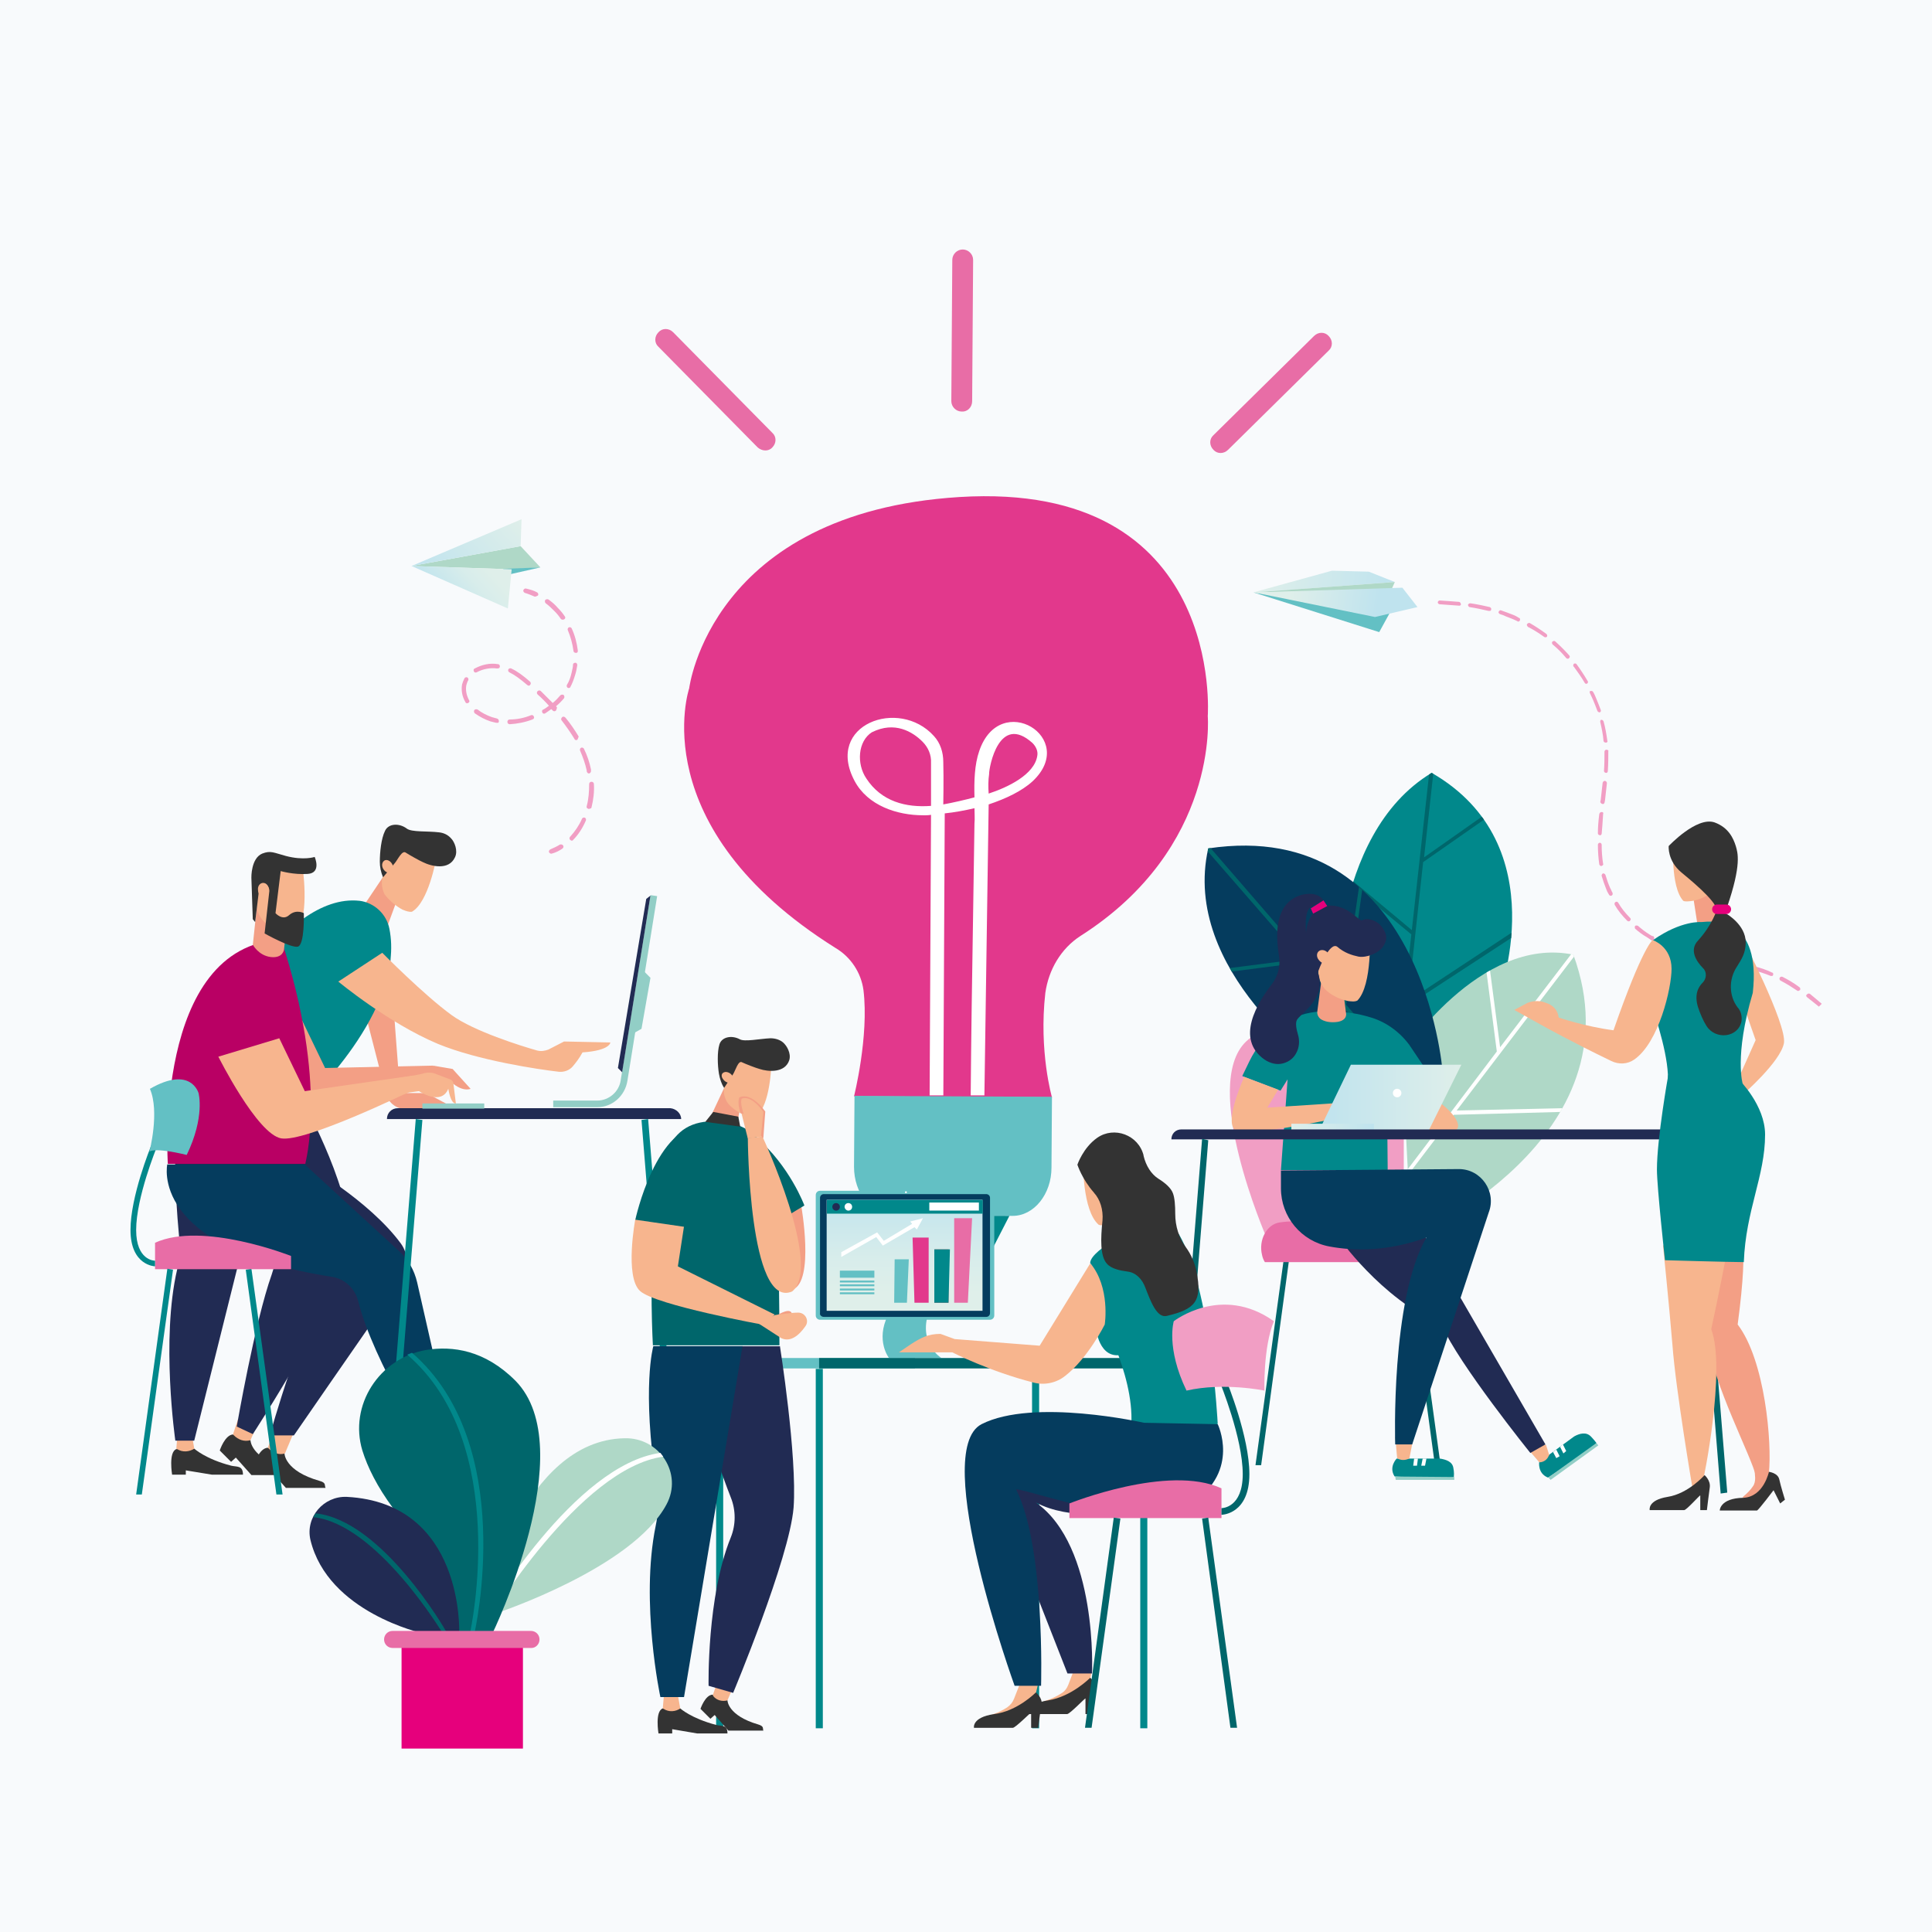 <?xml version="1.0" encoding="UTF-8"?><svg id="Capa_2" xmlns="http://www.w3.org/2000/svg" xmlns:xlink="http://www.w3.org/1999/xlink" viewBox="0 0 358 358"><defs><style>.cls-1{fill:#053c5e;}.cls-2{fill:#92cec6;}.cls-3{fill:url(#Degradado_sin_nombre_12-4);}.cls-4{fill:#fff;}.cls-5{fill:url(#Degradado_sin_nombre_6);}.cls-6{fill:#e2388c;}.cls-7{fill:#f39f85;}.cls-8{fill:#f19ec4;}.cls-9{fill:#e6007c;}.cls-10{clip-path:url(#clippath-2);}.cls-11{fill:url(#Degradado_sin_nombre_12-2);}.cls-12{fill:#00666b;}.cls-13{fill:#333;}.cls-14{clip-path:url(#clippath-1);}.cls-15{fill:#ea5768;}.cls-16{fill:#01888b;}.cls-17{fill:#63c0c4;}.cls-18{fill:#212b53;}.cls-19{fill:#b90064;}.cls-20{clip-path:url(#clippath);}.cls-21{fill:none;}.cls-22{fill:url(#Degradado_sin_nombre_4);}.cls-23{fill:#e86da6;}.cls-24{fill:#afd8c7;}.cls-25{fill:#f7b58e;}.cls-26{fill:url(#Degradado_sin_nombre_7);}.cls-27{fill:url(#Degradado_sin_nombre_12-3);}.cls-28{fill:url(#Degradado_sin_nombre_12);}.cls-29{fill:#f8fafc;}</style><clipPath id="clippath"><path class="cls-21" d="M247.52,186.44s-1.4-31.68,17.77-43.23c23.28,13.39,12.34,41.66,12.34,41.66l-19.25,20.04-10.85-18.47Z"/></clipPath><clipPath id="clippath-1"><path class="cls-21" d="M259.77,195.54s14.35-22.23,31.77-18.64c12.51,34.13-30.02,52.51-30.02,52.51l-1.75-33.87Z"/></clipPath><clipPath id="clippath-2"><path class="cls-21" d="M244.98,198.08s-26.25-18.12-21.09-40.87c39.73-5.95,43.41,41.22,43.41,41.22l-22.32-.35Z"/></clipPath><linearGradient id="Degradado_sin_nombre_12" x1="-489.29" y1="-661.99" x2="-462.91" y2="-661.99" gradientTransform="translate(-218.52 -458.53) rotate(-180)" gradientUnits="userSpaceOnUse"><stop offset="0" stop-color="#dfefea"/><stop offset="1" stop-color="#bfe3ee"/></linearGradient><linearGradient id="Degradado_sin_nombre_12-2" x1="239.27" y1="-667.5" x2="254.61" y2="-667.5" gradientTransform="translate(0 -458.53) scale(1 -1)" xlink:href="#Degradado_sin_nombre_12"/><linearGradient id="Degradado_sin_nombre_12-3" x1="364.1" y1="-499.84" x2="389.85" y2="-499.84" gradientTransform="translate(-61.16 -437.66) rotate(7.7) scale(1 -1)" xlink:href="#Degradado_sin_nombre_12"/><linearGradient id="Degradado_sin_nombre_4" x1="364.24" y1="-501.64" x2="394.61" y2="-501.64" gradientTransform="translate(-61.16 -437.66) rotate(7.7) scale(1 -1)" gradientUnits="userSpaceOnUse"><stop offset=".22" stop-color="#dfefea"/><stop offset=".76" stop-color="#bfe3ee"/></linearGradient><linearGradient id="Degradado_sin_nombre_12-4" x1="-781.79" y1="-1257.27" x2="-760.94" y2="-1257.27" gradientTransform="translate(-1332.23 -298.1) rotate(137.26)" xlink:href="#Degradado_sin_nombre_12"/><linearGradient id="Degradado_sin_nombre_6" x1="-774.19" y1="-1260.72" x2="-760.94" y2="-1260.72" gradientTransform="translate(-1332.23 -298.1) rotate(137.26)" gradientUnits="userSpaceOnUse"><stop offset=".24" stop-color="#dfefea"/><stop offset=".5" stop-color="#d8edeb"/><stop offset=".88" stop-color="#c6e6ed"/><stop offset="1" stop-color="#bfe3ee"/></linearGradient><linearGradient id="Degradado_sin_nombre_7" x1="-469.96" y1="-679.85" x2="-469.96" y2="-703.84" gradientTransform="translate(-302.34 -458.53) rotate(-180)" gradientUnits="userSpaceOnUse"><stop offset="0" stop-color="#bfe3ee"/><stop offset=".12" stop-color="#c6e6ed"/><stop offset=".5" stop-color="#d8edeb"/><stop offset=".76" stop-color="#dfefea"/></linearGradient></defs><g id="Capa_1-2"><g><rect class="cls-29" width="358" height="358"/><g><g><g><path id="SVGID" class="cls-16" d="M247.52,186.44s-1.4-31.68,17.77-43.23c23.28,13.39,12.34,41.66,12.34,41.66l-19.25,20.04-10.85-18.47Z"/><g class="cls-20"><polygon class="cls-12" points="280.42 172.61 260.91 185.48 263.71 159.75 275 151.87 274.56 151.35 263.88 158.87 265.63 142.95 264.84 143.21 261.61 172.35 250.49 163.07 250.49 164.04 261.52 173.14 257.93 205.61 258.63 205.69 260.82 186.35 280.25 173.66 280.42 172.61"/></g></g><g><g><path id="SVGID-2" class="cls-24" d="M259.77,195.54s14.35-22.23,31.77-18.64c12.51,34.13-30.02,52.51-30.02,52.51l-1.75-33.87Z"/><g class="cls-14"><polygon class="cls-4" points="289.87 205.34 269.92 205.78 291.8 177.08 291.27 176.64 277.97 194.05 276.05 179.44 275.43 179.96 277.36 194.84 259.42 218.56 259.94 218.99 269.39 206.57 289.26 206.04 289.87 205.34"/></g></g><g><path id="SVGID-3" class="cls-1" d="M244.98,198.08s-26.25-18.12-21.09-40.87c39.73-5.95,43.41,41.22,43.41,41.22l-22.32-.35Z"/><g class="cls-10"><polygon class="cls-12" points="252.77 162.37 252.15 162.02 248.83 185.48 224.15 156.95 223.54 157.47 241.13 177.69 227.39 179.44 228.09 180.05 241.65 178.3 241.65 178.3 255.92 194.75 256.79 194.67 249.44 186.18 252.77 162.37"/></g></g></g></g><g><polygon class="cls-12" points="265.89 271.5 260.56 232.21 261.52 232.03 266.94 271.5 265.89 271.5"/><polygon class="cls-12" points="233.69 271.5 239.03 232.21 238.06 232.03 232.64 271.5 233.69 271.5"/><g><g><path class="cls-8" d="M234.65,229.23s-12.25-28.09-3.76-36.23c5.08-4.81,14.44-4.11,21.18-2.8,4.73,.96,8.05,5.08,8.05,9.8v28.79l-25.47,.44Z"/><g><path class="cls-16" d="M261.08,193.53c-1.84-2.45-4.46-4.29-7.35-5.08-2.01-.61-4.55-1.05-7.79-1.05h-.79c-6.04,.18-11.03,3.85-13.65,9.28l-1.31,2.71,7.09,2.71,1.31-2.1-1.23,16.8h19.78l-.18-19.34,6.83,.09-2.71-4.03Z"/><path class="cls-7" d="M249.09,185.13l.35,2.8s.18,1.49-2.45,1.49c-1.05,0-1.75-.26-2.19-.53-.53-.35-.79-.96-.7-1.49l.79-6.04,4.2,3.76Z"/><path class="cls-25" d="M230.54,199.57s-3.41,7.53-1.93,9.54c1.49,2.1,20.83-2.28,20.83-2.28v-2.54l-14.61,.96,2.01-3.33-6.3-2.36Z"/><path class="cls-25" d="M265.46,203.33s4.73,3.06,4.73,5.34-8.66,.53-8.66,.53l3.94-5.86Z"/><polygon class="cls-28" points="250.32 197.29 270.79 197.29 264.67 209.63 244.37 209.63 250.32 197.29"/><path class="cls-25" d="M249.7,185.48c.7,.09,1.4,.18,1.84-.09,2.8-2.89,2.28-12.43,2.28-12.43l-7.88-.18-1.49,5.95c-.44,1.58,0,3.33,1.05,4.55h0c1.14,1.14,2.63,1.84,4.2,2.19Z"/><path class="cls-18" d="M255.83,171.48c-1.05-1.14-2.63-1.4-3.41-.96-.61,.35-2.54-2.98-6.48-2.71-2.71,.18-6.3,4.38-1.84,12.69,.26-.96,2.28-6.04,3.68-5.08,1.31,1.14,2.71,1.58,3.94,1.84,1.49,.26,3.68-.61,4.55-1.84,.7-1.05,1.05-2.19-.44-3.94Z"/><path class="cls-25" d="M244.45,176.2c.53-.35,1.31-.09,1.75,.53,.44,.61,.44,1.4-.09,1.66-.53,.35-1.31,.09-1.75-.53-.44-.53-.44-1.31,.09-1.66Z"/><path class="cls-18" d="M245.24,166.84s-.88-1.75-3.94-1.05c-5.51,1.49-4.81,8.14-4.29,11.46,.26,1.75-.18,3.59-1.31,5.08-2.71,3.5-6.83,10.15-1.4,14,1.05,.7,2.28,1.05,3.5,.7s1.93-1.05,2.36-1.84c.61-1.05,.7-2.36,.35-3.5-.26-.88-.53-2.1-.18-2.71,.61-1.05,3.94-3.06,4.2-6.3,.26-3.15-1.84-4.38-2.28-7.79-.88-5.86,.44-6.65,.44-6.65l2.54-1.4Z"/><polygon class="cls-9" points="243.32 169.29 245.94 167.89 245.24 166.84 242.88 168.32 243.32 169.29"/></g><path class="cls-23" d="M234.39,233.87h26.95c0-1.84-.96-3.41-2.36-3.76-4.9-1.49-14.88-4.64-21.88-3.59-2.36,.35-3.94,3.24-3.24,6.04,.18,.88,.53,1.31,.53,1.31Z"/><g><path class="cls-16" d="M285.23,270.89l6.48-4.73c.96-.53,2.19-.88,3.06,0,0,0,.61,.61,1.05,1.23,0,.53-8.93,6.39-8.93,6.39h-.09c-1.93-.79-1.58-2.89-1.58-2.89Z"/><polygon class="cls-2" points="295.82 267.39 286.9 273.78 287.33 274.22 296.17 267.83 295.82 267.39"/><polygon class="cls-4" points="287.77 269.05 288.38 268.61 289 269.84 288.38 270.19 287.77 269.05"/><polygon class="cls-4" points="289.08 268.09 289.61 267.65 290.22 268.88 289.7 269.32 289.08 268.09"/><path class="cls-25" d="M282.61,267.91l2.63,3.06h0c.79,0,1.49-.53,1.75-1.23l.09-.09-.61-1.93-3.85,.18Z"/></g><path class="cls-18" d="M247.95,229.15s7.7,11.29,19.25,16.45c2.98,7,16.37,23.63,16.37,23.63l2.8-1.58-24.33-42.01-14.09,3.5Z"/><g><path class="cls-16" d="M258.81,270.28h8.05c1.05,.18,2.28,.53,2.45,1.75,0,0,.18,.79,.09,1.66-.26,.44-10.94-.09-10.94-.09l-.09-.09c-1.05-1.75,.44-3.24,.44-3.24Z"/><polygon class="cls-2" points="269.48 273.69 258.54 273.6 258.63 274.22 269.48 274.22 269.48 273.69"/><polygon class="cls-4" points="262.04 270.28 262.74 270.28 262.57 271.59 261.87 271.59 262.04 270.28"/><polygon class="cls-4" points="263.62 270.28 264.32 270.28 264.06 271.59 263.36 271.59 263.62 270.28"/><path class="cls-25" d="M258.54,266.25l.35,3.94h0c.61,.44,1.49,.44,2.19,.09l.09-.09,.7-3.59-3.33-.35Z"/></g><path class="cls-1" d="M237.36,216.89v3.33c0,5.25,3.76,9.8,9.01,10.76,4.73,.88,10.94,.88,17.94-1.66-6.65,11.46-5.78,38.33-5.78,38.33h3.15l14.18-42.97c1.49-3.85-1.4-8.05-5.51-8.05l-32.99,.26Z"/><rect class="cls-11" x="239.29" y="208.23" width="15.31" height="1.49"/></g><path class="cls-4" d="M259.68,202.54c0,.44-.35,.79-.79,.79s-.79-.35-.79-.79,.35-.79,.79-.79,.79,.35,.79,.79Z"/></g></g><g><path class="cls-18" d="M217.06,211.12h102.83c0-1.05-.88-1.84-1.84-1.84h-99.15c-1.05,0-1.84,.79-1.84,1.84h0Z"/><polygon class="cls-12" points="318.84 276.75 320.06 276.58 314.73 211.03 313.59 211.29 318.84 276.75"/><polygon class="cls-12" points="218.64 276.75 217.5 276.58 222.75 211.03 223.89 211.29 218.64 276.75"/></g><g><path class="cls-7" d="M79.84,202.98c-.53-.26-1.23-.44-1.84-.44h-3.85s-1.66-20.39-2.1-30.45c-2.54,.09-3.24,9.28-4.64,7.26-.18-.26-1.58,.79-1.75,.53l5.78,22.49c.35,1.84,1.93,3.15,3.76,3.15h9.36l-4.73-2.54Z"/><g><polygon class="cls-7" points="73.54 166.84 71.61 172.09 66.19 169.64 71 162.46 73.54 166.84"/><path class="cls-25" d="M74.68,168.59c.61,.26,1.23,.44,1.66,.35,3.06-1.75,4.46-9.71,4.46-9.71l-2.28-2.63-4.73,.53-2.54,4.55c-.7,1.23-.61,2.71,0,4.03h0c.96,1.23,2.1,2.19,3.41,2.89Z"/><path class="cls-13" d="M73.1,160.01c.61-.7,1.4-2.54,2.1-2.01,.53,.35,2.54,1.49,3.15,1.75,1.58,.79,4.81,1.58,5.95-.88,.61-1.23-.09-2.89-.7-3.5-.61-.7-1.4-1.05-2.28-1.14-2.1-.26-5.08,0-5.95-.7-1.4-1.05-3.41-.96-4.03,.44-.7,1.4-.96,3.94-.96,5.69,0,.96,.18,1.93,.61,2.89h0l2.1-2.54Z"/><path class="cls-25" d="M71.35,159.4c.53-.18,1.14,.26,1.4,.88s.09,1.23-.44,1.4c-.53,.18-1.14-.26-1.4-.88-.26-.61,0-1.23,.44-1.4Z"/></g><g><path class="cls-13" d="M46.41,266.86s0,3.24,6.48,5.16c1.31,.44,.88,.79,1.14,1.31h-7.44l-2.89-3.24-.88,.79-2.1-2.1s.96-2.98,2.54-2.98l3.15,1.05Z"/><path class="cls-25" d="M47.64,264.06l-1.23,2.8h0c-1.14,.35-2.28-.09-3.06-.88l-.18-.18,.96-2.89,3.5,1.14Z"/></g><path class="cls-16" d="M66.63,166.92c-14.44-1.58-27.65,25.38-27.65,25.38l17.42,12.25s18.82-17.24,15.75-32.47c-.53-2.71-2.8-4.81-5.51-5.16Z"/><g><path class="cls-13" d="M36,268.44s2.1,1.93,6.83,3.15c1.05,.26,2.19-.09,2.19,1.66h-5.78l-4.81-.79v.79h-2.54s-.7-4.2,.79-4.73c1.4-.09,3.33-.09,3.33-.09Z"/><path class="cls-25" d="M35.47,265.38l.53,3.06h0c-.96,.61-2.19,.7-3.15,.09l-.18-.09,.26-3.06h2.54Z"/></g><path class="cls-18" d="M56.39,204.56s9.54,17.33,8.31,26.52c-1.23,9.19-17.85,34.66-17.85,34.66l-2.98-1.4s3.33-19.34,6.48-28.18c.7-2.1,1.14-4.29,.18-6.3-4.38-8.93-9.8-23.63-9.8-23.63l8.84-6.48,6.83,4.81Z"/><path class="cls-25" d="M70.83,176.55s7.79,7.88,12.86,11.55c4.11,2.98,12.78,5.69,15.84,6.56,.7,.18,1.4,.09,2.1-.18l2.89-1.49,8.58,.18s0,1.49-5.16,1.84c-.61,1.14-1.31,2.01-1.84,2.63-.61,.7-1.58,1.05-2.54,.96-3.85-.44-14.96-2.1-22.4-5.16-9.19-3.85-18.47-11.55-18.47-11.55l8.14-5.34Z"/><path class="cls-18" d="M52.27,201.67l-16.28,65.28h-3.5s-2.71-18.73,.35-31.77c.44-1.93,.53-3.94,.35-5.95-1.75-18.99-.61-30.54,5.69-36.93l13.39,9.36Z"/></g><g><g><polygon class="cls-27" points="232.2 109.78 246.82 105.75 253.64 105.93 258.46 107.85 232.2 109.78"/><polyline class="cls-24" points="232.2 109.78 257.84 109.25 258.46 107.85"/><polygon class="cls-17" points="257.49 113.54 257.49 113.63 255.57 117.13 232.29 109.78 257.49 113.54"/><polygon class="cls-22" points="262.66 112.49 259.86 108.9 232.38 109.78 254.78 114.33 262.66 112.49"/></g><g><path class="cls-8" d="M305.62,173.14c-.7-.44-1.4-.96-2.1-1.58-.18-.09-.35-.09-.53,0-.09,.18-.09,.35,0,.53,.7,.61,1.4,1.14,2.19,1.58l.79,.53c.09,.09,.26,.09,.35,0,.09,0,.09-.09,.18-.18,.09-.18,0-.35-.09-.53-.26,0-.53-.18-.79-.35Z"/><path class="cls-8" d="M270.36,111.53c-1.14-.09-2.28-.18-3.59-.26-.18,0-.35,.18-.35,.35s.18,.35,.35,.35c1.31,.09,2.45,.18,3.59,.26h.18c.09-.09,.18-.18,.18-.26-.09-.26-.18-.44-.35-.44Z"/><path class="cls-8" d="M276.13,113.19c.09,0,.18-.09,.18-.26,.09-.18-.09-.35-.26-.44-1.14-.26-2.36-.53-3.59-.7-.18,0-.35,.09-.44,.26,0,.18,.09,.35,.26,.44,1.23,.18,2.36,.44,3.5,.7h.35Z"/><path class="cls-8" d="M299.85,167.27c-.09-.18-.35-.26-.53-.09-.18,.09-.18,.35-.09,.53,.61,1.05,1.4,2.01,2.28,2.89,.09,.09,.26,.18,.44,.09,0,0,.09,0,.09-.09,.18-.18,.18-.35,0-.53-.88-.88-1.58-1.75-2.19-2.8Z"/><path class="cls-8" d="M298.62,165.96c.18-.09,.26-.26,.18-.53-.18-.26-.26-.61-.44-.88-.35-.79-.61-1.58-.88-2.45-.09-.18-.26-.26-.44-.26-.18,.09-.26,.26-.26,.44,.26,.88,.53,1.66,.88,2.54,.09,.26,.26,.61,.44,.88,.09,.26,.35,.35,.53,.26h0Z"/><path class="cls-8" d="M296.79,160.45s.09,0,0,0c.26-.09,.35-.26,.26-.44-.18-1.14-.26-2.28-.26-3.5,0-.18-.18-.35-.35-.35s-.35,.18-.35,.35c0,1.31,.09,2.45,.26,3.68,.09,.18,.26,.35,.44,.26Z"/><path class="cls-8" d="M294.6,128.42c.18,.44,.44,.88,.61,1.31,.26,.61,.53,1.31,.79,2.01,.09,.18,.26,.26,.44,.26h0c.18-.09,.26-.26,.18-.44-.26-.7-.53-1.4-.79-2.01-.18-.44-.35-.88-.61-1.31-.09-.18-.26-.26-.53-.18-.09-.09-.18,.18-.09,.35Z"/><path class="cls-8" d="M296.52,133.76c.26,1.14,.53,2.36,.61,3.5,0,.18,.18,.35,.44,.35h.09c.18-.09,.26-.18,.18-.35-.18-1.23-.35-2.36-.7-3.59-.09-.18-.26-.35-.44-.26-.09-.09-.18,.09-.18,.35Z"/><path class="cls-8" d="M291.62,123.52c.7,.96,1.4,1.93,2.01,2.98,.09,.18,.26,.26,.44,.18h0c.18-.09,.26-.35,.09-.53-.61-1.05-1.31-2.1-2.01-3.06-.09-.18-.35-.18-.53-.09-.09,.18-.18,.44,0,.53Z"/><path class="cls-8" d="M286.11,118c.09,.09,.26,.09,.35,.09s.09-.09,.18-.09c.09-.18,.09-.35-.09-.53-.96-.7-2.01-1.4-3.06-2.01-.18-.09-.35,0-.53,.18-.09,.18,0,.35,.18,.53,1.05,.53,2.01,1.14,2.98,1.84Z"/><path class="cls-8" d="M296.96,148.98h.18c.09-.09,.18-.18,.18-.26l.09-.44c.09-1.05,.26-2.1,.35-3.15,0-.18-.09-.35-.35-.44-.18,0-.35,.09-.44,.35-.09,1.05-.26,2.1-.35,3.15l-.09,.44c.09,.18,.26,.35,.44,.35Z"/><path class="cls-8" d="M290.22,121.94c.09,.09,.26,.18,.44,.09,0,0,.09,0,.09-.09,.18-.18,.18-.35,0-.53-.79-.88-1.66-1.75-2.54-2.54-.18-.18-.35-.09-.53,0-.18,.18-.09,.35,0,.53,.96,.79,1.75,1.58,2.54,2.54Z"/><path class="cls-8" d="M334.85,184.78c.7,.53,1.4,1.14,2.19,1.75l.18-.18,.35-.35c-.79-.7-1.49-1.23-2.19-1.84-.18-.09-.35-.09-.53,.09-.26,.18-.18,.35,0,.53Z"/><path class="cls-8" d="M296.79,150.47c-.18,0-.35,.09-.44,.35-.18,1.4-.26,2.54-.26,3.59,0,.18,.18,.35,.35,.35h.18c.09-.09,.18-.18,.18-.35,.09-1.05,.18-2.19,.26-3.59,.09-.18,0-.35-.26-.35Z"/><path class="cls-8" d="M330.3,181.01c-.18-.09-.44,0-.53,.18s0,.44,.18,.53c1.05,.53,2.01,1.14,3.06,1.84,.09,.09,.26,.09,.35,0,.09,0,.09-.09,.18-.09,.09-.18,.09-.35-.09-.53-1.05-.79-2.1-1.4-3.15-1.93Z"/><path class="cls-8" d="M308.25,174.63c-.18-.09-.44,0-.44,.18-.09,.18,0,.44,.18,.44,1.05,.44,2.19,.88,3.41,1.31h.26c.09,0,.18-.09,.18-.26,.09-.18-.09-.35-.26-.44-1.23-.44-2.28-.79-3.33-1.23Z"/><path class="cls-8" d="M297.66,138.92c-.18,0-.35,.18-.35,.35,0,1.14,0,2.28-.09,3.59,0,.18,.18,.35,.35,.35h.18c.09-.09,.18-.18,.18-.35,.09-1.31,.09-2.54,.09-3.68,.09-.09-.09-.26-.35-.26Z"/><path class="cls-8" d="M324.88,179c-.18-.09-.35,.09-.44,.26s.09,.35,.26,.44c1.23,.35,2.36,.7,3.41,1.14h.26c.09,0,.18-.09,.18-.18,.09-.18,0-.44-.18-.44-1.05-.53-2.19-.88-3.5-1.23Z"/><path class="cls-8" d="M279.37,113.54c-.44-.18-.79-.26-1.23-.44-.18-.09-.35,.09-.44,.26-.09,.18,.09,.35,.26,.44,.35,.09,.79,.26,1.14,.44,.7,.26,1.4,.53,2.1,.88,.09,.09,.18,.09,.26,0,.09,0,.18-.09,.18-.18,.09-.18,0-.44-.18-.44-.61-.44-1.4-.7-2.1-.96Z"/><path class="cls-8" d="M313.68,176.46c-.18-.09-.35,.09-.44,.26s.09,.35,.26,.44c1.23,.35,2.54,.61,3.5,.79h.18c.09-.09,.18-.18,.18-.26,0-.18-.09-.35-.26-.44-.88-.26-2.19-.53-3.41-.79Z"/><path class="cls-8" d="M319.28,177.69c-.18,0-.35,.09-.44,.26,0,.18,.09,.35,.26,.44,1.05,.26,2.28,.53,3.5,.79h.26c.09,0,.18-.18,.18-.26,.09-.18-.09-.35-.26-.44-1.23-.35-2.45-.61-3.5-.79Z"/></g></g><g><g><polygon class="cls-24" points="96.47 101.2 100.14 105.14 94.81 105.49 76.25 104.88 96.47 101.2"/><polygon class="cls-17" points="100.14 105.14 91.57 107.07 93.32 105.4 100.14 105.14"/><polygon class="cls-3" points="96.47 101.2 96.64 96.21 76.25 104.88 96.47 101.2"/><polygon class="cls-5" points="76.25 104.88 94.81 105.49 94.11 112.75 76.25 104.88"/></g><g><path class="cls-8" d="M99.62,110.39l.09-.09c.09-.18,0-.44-.18-.53-.61-.35-1.31-.53-2.01-.7-.26-.09-.44,.09-.53,.26-.09,.26,.09,.44,.26,.53,.61,.18,1.23,.44,1.84,.7,.18,0,.35-.09,.53-.18Z"/><path class="cls-8" d="M105.66,155.64c-.18-.18-.18-.44,0-.61,.88-.96,1.66-2.1,2.19-3.33,.09-.18,.35-.26,.53-.18s.26,.35,.18,.53c-.61,1.4-1.4,2.63-2.36,3.59h0c-.09,.18-.35,.18-.53,0Zm3.33-5.78c-.26-.09-.35-.26-.26-.53,.35-1.31,.44-2.71,.44-4.03,0-.26,.18-.44,.44-.44s.44,.18,.44,.44c.09,1.4-.09,2.89-.44,4.29,0,.09-.09,.18-.09,.18-.26,.09-.44,.18-.53,.09Zm.26-6.56c-.26,.09-.44-.09-.53-.35v-.18c-.26-1.23-.7-2.45-1.23-3.68-.09-.18,0-.44,.18-.53s.44,0,.53,.18c.61,1.23,1.05,2.54,1.31,3.85v.18c0,.18,0,.26-.09,.35,0,.09-.09,.09-.18,.18Zm-2.28-6.21c-.18,.09-.44,.09-.53-.18-.7-1.14-1.49-2.28-2.36-3.41-.18-.18-.09-.44,.09-.61s.44-.09,.61,.09c.96,1.14,1.75,2.36,2.45,3.5-.09,.18-.09,.35-.26,.61q0-.09,0,0Zm-3.94-5.43c-.18,.18-.44,.18-.61,0l-.26-.26c-.35,.26-.79,.53-1.14,.79-.18,.09-.44,.09-.53-.18-.09-.18-.09-.44,.18-.53,.35-.18,.7-.44,1.05-.7-.61-.7-1.31-1.4-2.1-2.1-.18-.18-.18-.44,0-.61s.44-.18,.61,0l2.19,2.19c.53-.44,.96-.88,1.4-1.4,.18-.18,.44-.18,.61-.09,.18,.18,.18,.44,.09,.61-.44,.53-.96,1.05-1.49,1.49,.09,.09,.18,.18,.18,.26,0,.09-.09,.35-.18,.53h0Zm2.19-4.2c-.18-.09-.26-.35-.18-.53,.44-.7,.7-1.49,.88-2.28,.09-.53,.26-.96,.26-1.49,0-.26,.26-.35,.44-.35,.26,0,.35,.26,.35,.44-.09,.53-.18,1.14-.35,1.66-.26,.88-.53,1.66-.96,2.45l-.09,.09s-.26,.09-.35,0Zm-6.56,5.86c-1.4,.53-2.8,.79-4.2,.88-.26,0-.44-.18-.44-.44s.18-.44,.44-.44c1.31,0,2.63-.26,3.94-.79,.18-.09,.44,0,.53,.26,.09,.18,0,.35-.09,.44q-.09,0-.18,.09Zm8.05-12.34c-.26,0-.44-.18-.44-.35-.18-1.31-.53-2.63-1.05-3.85-.09-.18,0-.44,.18-.53s.44,0,.53,.18c.61,1.31,.96,2.71,1.14,4.11,0,.18,0,.26-.09,.35s-.18,.09-.26,.09Zm-14.79,12.95l-1.05-.26c-1.05-.35-2.01-.88-2.89-1.49-.18-.18-.18-.44-.09-.61,.18-.18,.44-.18,.61-.09,.79,.61,1.66,1.05,2.63,1.4,.35,.09,.7,.18,.96,.26,.26,.09,.35,.26,.35,.53,0,.09-.09,.18-.09,.26h-.44Zm5.78-7c-1.23-1.05-2.28-1.84-3.33-2.36-.18-.09-.26-.35-.18-.53,.09-.18,.35-.26,.53-.18,1.14,.53,2.19,1.31,3.5,2.45,.18,.18,.18,.44,0,.61h0c-.09,.18-.35,.18-.53,0Zm6.83-12.16c-.18,.09-.44,.09-.61-.09-.35-.53-.7-.96-1.14-1.4-.53-.53-1.05-1.05-1.66-1.49-.18-.18-.18-.44-.09-.61,.18-.18,.44-.18,.61-.09,.61,.44,1.23,.96,1.75,1.58,.44,.44,.88,.96,1.23,1.49,.18,.18,.18,.44-.09,.61q.09,0,0,0Zm-17.77,15.49c-.18,.09-.44,.09-.53-.18-.61-1.05-.79-2.19-.61-3.24,.09-.35,.26-.79,.44-1.14,.09-.18,.35-.26,.53-.18,.18,.09,.26,.35,.18,.53-.18,.26-.26,.61-.35,.88-.18,.88,0,1.84,.44,2.71,.18,.26,.18,.44-.09,.61,.09,0,0,0,0,0Zm5.34-6.39c-1.23-.18-2.63,.09-3.76,.7-.18,.09-.44,.09-.53-.18-.09-.18-.09-.44,.18-.53,1.31-.7,2.8-1.05,4.29-.79,.26,0,.35,.26,.35,.44,0,.09-.09,.18-.09,.26-.18,.09-.26,.09-.44,.09Z"/><path class="cls-8" d="M104.26,157.21c.18-.18,.18-.35,.09-.53-.09-.18-.35-.26-.61-.18-.53,.35-1.14,.61-1.75,.88-.18,.09-.35,.35-.26,.53,.09,.18,.35,.35,.53,.26,.7-.18,1.4-.53,2.01-.96q0,.09,0,0Z"/></g></g><g><g><path class="cls-6" d="M194.92,203.33l-36.67-.18s2.8-11.11,1.75-19.69c-.44-3.24-2.36-6.13-5.16-7.79-35.88-22.49-27.13-48.13-27.13-48.13,0,0,3.94-32.55,50.06-35.44,49.27-3.06,46.03,40.61,46.03,40.61,0,0,2.1,24.33-23.54,40.69-3.68,2.36-5.95,6.3-6.56,10.59-1.23,10.85,1.23,19.34,1.23,19.34Z"/><path class="cls-17" d="M158.34,203.07l-.09,13.13c0,4.9,3.15,8.93,7.09,9.01l22.32,.09c3.94,0,7.18-4.03,7.18-8.93l.09-13.13-36.58-.18Z"/><polygon class="cls-16" points="167.62 225.21 170.15 231.25 183.98 231.25 187.04 225.3 167.62 225.21"/><path class="cls-4" d="M171.03,151.08c.44,0,.96,0,1.49-.09l-.26,51.98h2.54l.26-52.25c1.75-.18,3.68-.53,5.51-.96,0,.96,.09,1.93,0,2.8-.09,5.78-.18,11.46-.26,17.24-.18,11.03-.35,22.14-.44,33.17h2.54c.26-17.94,.53-35.97,.79-53.91,3.15-1.05,6.13-2.45,8.14-4.29,8.58-8.05-6.04-16.98-9.89-5.6-.88,2.54-.96,5.6-.88,8.58-1.66,.44-3.85,.96-5.78,1.31,0,0,.09-4.81,0-7.88,0-1.75-.53-3.5-1.75-4.81-6.48-7.18-20.22-2.1-14.7,8.31,2.45,4.64,7.96,6.39,12.69,6.39Zm12.25-7.7c0-1.23,1.84-11.29,8.05-5.69,.61,.61,1.05,1.49,.88,2.36-.53,3.5-5.51,5.86-9.01,7-.09-1.23-.09-2.45,.09-3.68Zm-21.7-7.7c4.2-2.1,7.53-.09,9.36,1.75,1.05,1.05,1.66,2.45,1.58,3.94v7.96c-4.64,.35-9.19-.79-11.99-5.08-1.84-2.71-1.58-6.91,1.05-8.58Z"/></g><path class="cls-23" d="M224.85,83.35c-.79-.79-.79-2.01,0-2.71l18.64-18.38c.79-.79,2.01-.79,2.71,0,.79,.79,.79,2.01,0,2.71l-18.64,18.38c-.79,.79-2.01,.79-2.71,0Z"/><path class="cls-23" d="M143.11,82.91c.79-.79,.79-2.01,0-2.71l-18.38-18.64c-.79-.79-2.01-.79-2.71,0-.79,.79-.79,2.01,0,2.71l18.38,18.64c.79,.7,2.01,.79,2.71,0Z"/><path class="cls-23" d="M178.21,76.26c-1.05,0-1.93-.88-1.93-1.93l.18-26.17c0-1.05,.88-1.93,1.93-1.93s1.93,.88,1.93,1.93l-.18,26.17c0,1.14-.88,2.01-1.93,1.93Z"/></g><g><path class="cls-7" d="M44.22,191.6s7.18,14.35,11.64,15.14c4.38,.79,24.42-6.39,24.42-6.39v-2.89l-20.04,.44-4.73-9.8-11.29,3.5Z"/><path class="cls-19" d="M52.1,174.1c-23.72,1.23-21,41.57-21,41.57h25.47c-.09,0,4.38-14.7-4.46-41.57Z"/><g><path class="cls-13" d="M52.71,269.32s0,3.24,6.48,5.08c1.31,.35,.88,.79,1.14,1.31h-7.35l-2.89-3.24-.88,.79-2.1-2.01s.96-2.98,2.54-2.98c1.31,.44,3.06,1.05,3.06,1.05Z"/><path class="cls-25" d="M54.46,265.38l-1.66,3.94h0c-1.05,.35-2.28-.09-2.98-.88l-.18-.18,.96-2.89h3.85Z"/></g><g><path class="cls-7" d="M47.64,167.62l-.79,7.44s1.05,2.01,3.33,2.28c2.28,.26,2.45-1.4,2.45-1.4l.53-4.9-3.33-1.23-2.19-2.19Z"/><path class="cls-25" d="M53.32,172.61c.7,.09,1.4,0,1.75-.26,2.36-2.98,.96-11.99,.96-11.99l-7.53,.53-.88,5.78c-.26,1.58,.26,3.15,1.4,4.2h0c1.31,.96,2.71,1.58,4.29,1.75Z"/><path class="cls-13" d="M52.01,161.41s2.36,.7,4.99,.53,1.31-3.15,1.31-3.15c0,0-2.01,.7-5.34-.18-2.28-.61-2.8-1.05-4.38-.44-2.1,.88-2.01,4.46-2.01,4.46l.26,7.7,.44,.53s.61-4.99,.79-6.56c.53-.61,.96-.61,1.31-.35s.53,.7,.53,1.14l-.88,7.88s4.81,2.71,6.13,2.45,1.14-6.21,1.14-6.21c0,0-1.4-.79-2.71,.35-1.23,1.14-2.54-.35-2.54-.35l.96-7.79Z"/><path class="cls-25" d="M48.77,163.6c.61,0,1.05,.61,1.05,1.31s-.44,1.31-.96,1.31c-.61,0-1.05-.61-1.05-1.31-.09-.7,.35-1.31,.96-1.31Z"/></g><path class="cls-18" d="M56.47,215.67s11.81,6.65,17.77,14.7c1.49,2.01,1.58,4.81,.09,6.91-8.58,12.34-19.87,28.7-19.87,28.7h-4.46s5.86-21.27,12.95-33.87c.7-4.73-6.48-16.45-6.48-16.45Z"/><path class="cls-7" d="M80.28,197.47l3.59,.61,3.33,3.68s-1.66,.79-4.11-1.75c-4.81-.35-3.5-1.23-3.5-1.23l.7-1.31Z"/><path class="cls-25" d="M40.46,195.8s7.18,14.35,11.64,15.14c4.38,.79,23.63-8.58,23.63-8.58l.79-3.06-20.04,2.89-4.73-9.8-11.29,3.41Z"/><g><path class="cls-13" d="M84.22,271.07s2.1,1.93,6.74,3.15c1.05,.26,2.19-.09,2.19,1.58h-5.69l-4.73-.79v.79h-2.54s-.7-4.2,.79-4.73h3.24Z"/><path class="cls-25" d="M83.69,268l.53,2.98h0c-.96,.61-2.19,.7-3.15,.09l-.18-.09-.7-2.98h3.5Z"/></g><path class="cls-25" d="M84.04,200.88c0-.35-.18-.61-.44-.79l-2.98-1.14c-.7-.26-1.58-.26-2.28,0l-2.98,.61-.35,.53-.18,2.71c.61-.26,.88-.35,.88-.35l1.93-.26s4.11,2.8,5.43-.44c.53,3.06,1.4,2.71,1.4,2.71l-.44-3.59Z"/><path class="cls-1" d="M31.01,215.67s-3.68,15.58,30.45,20.92c2.36,.35,4.29,2.1,4.9,4.46,2.89,11.55,13.74,28.18,13.74,28.18h4.38l-7.18-31.59c-.53-2.28-1.66-4.29-3.41-5.86l-17.42-16.01H31.01v-.09Z"/><g><polygon class="cls-16" points="52.36 276.93 46.59 235.1 45.54 235.27 51.22 276.93 52.36 276.93"/><g><g><path class="cls-23" d="M53.94,235.18H28.73v-4.9c8.84-4.03,25.2,2.45,25.2,2.45v2.45Z"/><path class="cls-16" d="M28.73,234.66v-1.05c-.18,0-3.5-.09-3.5-5.69,0-6.04,3.76-15.14,3.76-15.23l-.96-.44c-.18,.44-3.85,9.45-3.85,15.66,0,6.65,4.55,6.74,4.55,6.74Z"/><path class="cls-17" d="M34.6,214.01c-6.21-1.49-6.91-.61-6.91-.61,0,0,1.93-7.35,.09-11.64,7.61-4.38,9.01,.79,9.01,.79,0,0,1.23,4.38-2.19,11.46Z"/></g><polygon class="cls-16" points="26.28 276.93 32.06 235.27 31.01 235.1 25.23 276.93 26.28 276.93"/></g></g><g><path class="cls-18" d="M126.22,207.36h-54.52c0-1.14,.88-2.01,2.01-2.01h50.5c1.05,.09,2.01,.96,2.01,2.01h0Z"/><polygon class="cls-16" points="72.66 276.93 71.44 276.75 77.04 207.36 78.27 207.53 72.66 276.93"/><polygon class="cls-16" points="124.47 276.93 125.7 276.75 120.1 207.36 118.87 207.53 124.47 276.93"/></g><rect class="cls-2" x="78.27" y="204.47" width="11.46" height=".96"/><g><polygon class="cls-2" points="118.96 179.61 120.53 181.19 118.87 190.64 117.3 191.52 118.96 179.61"/><path class="cls-2" d="M110.65,205.17h-8.14v-1.23h8.14c2.19,0,4.11-1.66,4.38-3.85l5.51-34.22,1.23,.18-5.51,34.22c-.44,2.8-2.8,4.9-5.6,4.9Z"/><polygon class="cls-18" points="120.53 165.96 119.75 166.57 114.5 197.9 115.28 198.69 120.53 165.96"/></g></g><g><path class="cls-17" d="M171.9,243.76c-1.49,5.43,2.54,7.88,2.54,7.88h-9.71s-2.54-3.24-.18-7.96c2.28-4.73,8.84-5.34,7.35,.09Z"/><rect class="cls-16" x="211.29" y="253.65" width="1.31" height="66.6"/><rect class="cls-16" x="191.24" y="253.65" width="1.31" height="66.6"/><rect class="cls-17" x="132.7" y="251.64" width="36.84" height="1.93"/><rect class="cls-12" x="151.78" y="251.64" width="57.93" height="1.93"/><g><g><path class="cls-25" d="M198.95,309.57l-.96,2.54c-.26,.7-.7,1.31-1.31,1.66-.7,.44-1.75,1.05-3.33,1.49,1.93,1.66,4.99-.09,6.83-1.31,.88-.61,1.49-1.49,1.75-2.54l.44-1.93h-3.41v.09Z"/><path class="cls-13" d="M202.01,310.88s1.31,1.05,1.05,2.36-.61,4.38-.61,4.38h-1.31v-2.89c0-.18-2.89,2.89-3.41,2.89h-7.18s-.44-1.93,3.68-2.54c4.38-.7,7.79-4.2,7.79-4.2Z"/></g><path class="cls-18" d="M205.42,264.59c-17.24-5.69-23.37,0-23.37,0l25.38,6.65s15.23-.96-2.01-6.65Z"/><path class="cls-16" d="M207.43,251.11c-4.2,.44-4.46-5.86-4.46-5.86l1.75-8.14s8.4,13.48,2.71,14Z"/><path class="cls-18" d="M207.43,280.25s-9.1,1.58-15.49-1.84c11.55,8.14,10.41,31.68,10.41,31.68h-4.55l-15.23-38.86h9.45l15.4,9.01Z"/><g><path class="cls-25" d="M188.88,312.28l-.96,2.45c-.26,.7-.7,1.23-1.31,1.66-.7,.44-1.75,1.05-3.33,1.49,1.93,1.66,4.99-.09,6.83-1.31,.88-.61,1.49-1.49,1.75-2.45l.44-1.84h-3.41Z"/><path class="cls-13" d="M191.94,313.6s1.31,1.05,1.05,2.28c-.26,1.31-.61,4.29-.61,4.29h-1.31v-2.8c0-.18-2.89,2.8-3.41,2.8h-7.18s-.44-1.93,3.68-2.54c4.38-.53,7.79-4.03,7.79-4.03Z"/></g><path class="cls-25" d="M202.01,234.13l-9.36,15.23-15.75-1.23-2.63-.96c-2.28,0-3.59,.7-5.51,1.93l-2.19,1.49h9.89s6.83,3.5,15.05,5.6c2.01,.53,4.2,.09,5.86-1.23,4.2-3.24,7.35-9.54,7.35-9.54l2.71-6.65-5.43-4.64Z"/><path class="cls-16" d="M212.07,226.7s-10.06,4.73-10.06,7.35c3.76,4.46,2.71,11.29,2.71,11.29,0,0,7.09,13.3,4.29,22.14,9.98,5.86,16.63-3.68,16.63-3.68,0,0-1.23-24.85-7.18-35.09-2.71-2.01-6.39-2.01-6.39-2.01Z"/><g><path class="cls-25" d="M200.7,215.23l8.23-.88,1.84,5.6c0,.09,0,.18,.09,.26-.09,.09-.26,.18-.35,.26l-.09,.09h-.09c-1.4,1.14-1.93,3.06-1.75,4.9-.96,.61-1.93,1.14-3.06,1.4-.79,.18-1.49,.26-1.93,.09-3.06-2.63-2.89-11.73-2.89-11.73Z"/><path class="cls-13" d="M202.71,221.01c1.14,1.23,1.75,3.15,1.58,5.16-.35,3.41-.44,6.56,.79,7.96,.79,.96,2.45,1.31,3.85,1.49,1.49,.18,2.71,1.31,3.33,3.06,.96,2.45,2.1,5.6,3.94,5.16,5.16-1.23,6.65-2.63,5.51-8.23-.26-1.4-.96-3.15-2.01-4.55-1.23-1.66-1.93-3.85-1.93-6.13,0-1.49-.09-2.98-.44-3.85-.35-.96-1.49-1.93-2.63-2.63-1.4-.88-2.36-2.45-2.8-4.29v-.09c-.96-3.76-5.43-5.43-8.58-3.24-2.63,1.84-3.68,4.99-3.68,4.99,0,0,.88,2.71,3.06,5.16Z"/></g><path class="cls-1" d="M225.64,263.89s4.2,8.58-4.64,14.53c-8.84,5.86-29.23-2.19-32.73-2.45,5.43,10.59,4.64,36.41,4.64,36.41h-4.9s-15.75-43.49-6.13-48.48c9.63-4.9,30.1-.26,30.1-.26l13.65,.26Z"/><g><g><path class="cls-23" d="M198.16,281.3h28.18v-5.51c-9.89-4.55-28.18,2.8-28.18,2.8v2.71Z"/><path class="cls-12" d="M226.34,280.69v-1.23c.18,0,3.94-.09,3.94-6.3,0-6.74-4.2-16.89-4.2-16.98l1.14-.44c.18,.44,4.29,10.5,4.29,17.42,0,7.44-5.08,7.53-5.16,7.53Z"/><path class="cls-8" d="M219.86,257.68c6.91-1.58,14.44,0,14.44,0,0,0-.26-7.96,1.75-12.86-9.71-6.91-18.55,0-18.55,0,0,0-1.49,4.9,2.36,12.86Z"/></g><polygon class="cls-12" points="229.23 320.16 223.89 281.22 222.75 281.39 228 320.16 229.23 320.16"/><polygon class="cls-12" points="202.27 320.16 207.61 281.39 206.38 281.22 201.05 320.16 202.27 320.16"/></g></g><rect class="cls-16" x="151.16" y="253.65" width="1.31" height="66.6"/><rect class="cls-16" x="132.7" y="253.65" width="1.31" height="66.6"/><path class="cls-17" d="M151.95,244.55h31.5c.44,0,.79-.35,.79-.79v-22.32c0-.44-.35-.79-.79-.79h-31.5c-.44,0-.79,.35-.79,.79v22.32c0,.44,.35,.79,.79,.79Z"/><path class="cls-1" d="M152.65,244.02h30.1c.44,0,.7-.35,.7-.7v-21.35c0-.44-.35-.7-.7-.7h-30.1c-.44,0-.7,.35-.7,.7v21.35c-.09,.35,.26,.7,.7,.7Z"/><path class="cls-4" d="M168.05,220.92c0,.09-.09,.18-.18,.18s-.18-.09-.18-.18,.09-.18,.18-.18,.18,.09,.18,.18Z"/><polygon class="cls-26" points="153.18 242.89 182.06 242.89 182.06 222.32 153.18 222.32 153.18 242.89"/><rect class="cls-16" x="153.22" y="222.35" width="28.88" height="2.54"/><g><g><polygon class="cls-17" points="168.05 241.4 165.69 241.4 165.78 233.35 168.4 233.35 168.05 241.4"/><polygon class="cls-6" points="172.08 241.4 169.45 241.4 169.1 229.32 172.08 229.32 172.08 241.4"/><rect class="cls-15" x="173.13" y="231.51" width="2.63" height="9.89"/><polygon class="cls-16" points="175.76 241.4 173.13 241.4 173.13 231.51 176.02 231.51 175.76 241.4"/><polygon class="cls-23" points="179.34 241.4 176.81 241.4 176.81 225.73 180.13 225.73 179.34 241.4"/></g><polygon class="cls-4" points="168.67 226.35 169.02 226.78 163.77 229.93 162.54 228.36 155.89 232.03 155.89 232.91 162.37 229.23 163.59 230.81 169.45 227.4 169.89 227.83 171.03 225.73 168.67 226.35"/><g><g><rect class="cls-17" x="155.63" y="237.29" width="6.39" height=".35"/><rect class="cls-17" x="155.63" y="237.99" width="6.39" height=".35"/><rect class="cls-17" x="155.63" y="238.77" width="6.39" height=".35"/><rect class="cls-17" x="155.63" y="239.47" width="6.39" height=".35"/></g><rect class="cls-17" x="155.63" y="235.45" width="6.39" height="1.31"/></g></g><path class="cls-18" d="M155.63,223.63c0,.44-.35,.7-.7,.7-.44,0-.7-.35-.7-.7,0-.44,.35-.7,.7-.7s.7,.26,.7,.7Z"/><path class="cls-4" d="M157.9,223.63c0,.44-.35,.7-.7,.7s-.7-.35-.7-.7c0-.44,.35-.7,.7-.7s.7,.26,.7,.7Z"/><rect class="cls-4" x="172.2" y="222.83" width="9.19" height="1.49"/></g><g><g><polygon class="cls-7" points="137.16 205.34 136.11 210.51 130.69 209.02 134.19 201.58 137.16 205.34"/><path class="cls-25" d="M138.56,206.74c.61,.18,1.23,.26,1.58,.09,2.63-2.01,2.8-9.71,2.8-9.71l-2.45-2.1-4.38,1.14-1.75,4.64c-.44,1.23-.26,2.63,.61,3.76h0c.96,1.05,2.19,1.84,3.59,2.19Z"/><path class="cls-13" d="M135.85,199.04c.44-.7,.96-2.63,1.66-2.19,.53,.26,2.54,1.05,3.24,1.23,1.58,.53,4.73,.79,5.51-1.66,.35-1.23-.44-2.63-1.14-3.24-.61-.53-1.49-.79-2.36-.79-2.01,.09-4.81,.7-5.69,.18-1.49-.79-3.33-.44-3.76,.96s-.35,3.85-.09,5.43c.18,.96,.44,1.84,.96,2.63h0l1.66-2.54Z"/><path class="cls-25" d="M134.19,198.69c.44-.18,1.14,.09,1.49,.61,.35,.53,.26,1.14-.18,1.31s-1.14-.09-1.49-.61c-.44-.53-.35-1.14,.18-1.31Z"/></g><path class="cls-12" d="M133.05,207.79c-10.06-.53-10.94,8.4-11.81,18.12-.96,11.2-.26,23.37-.26,23.37h23.45s0-10.41-.26-20.83c-.18-9.98-.44-20.04-11.11-20.65Z"/><path class="cls-7" d="M143.2,244.2s2.28-1.58,3.15-1.23c.88,.35,.18,2.01,.18,2.01l-3.33-.79Z"/><path class="cls-25" d="M126.75,227.22l-1.14,7.44,17.94,8.93-1.93,1.93s-20.22-3.68-23.02-6.3c-2.89-2.63-.88-13.3-.88-13.3l9.01,1.31Z"/><path class="cls-7" d="M146.88,238.95c4.11-1.49,1.58-15.58,1.58-15.58h-2.45s-3.24,17.07,.88,15.58Z"/><path class="cls-25" d="M140.57,245.25l4.2,2.71c1.66,.79,3.24-.44,4.46-2.19,.79-1.05,0-2.54-1.31-2.54-1.49,0-3.33,.35-4.29,.44l-3.06,1.58Z"/><path class="cls-12" d="M149.06,223.37l-2.89,1.75s-12.08-19.6-6.13-14.44c6.3,5.34,9.01,12.69,9.01,12.69Z"/><g><path class="cls-13" d="M134.8,315.08s0,2.8,5.69,4.46c1.14,.35,.79,.7,.96,1.14h-6.48l-2.54-2.89-.79,.7-1.84-1.84s.88-2.63,2.28-2.63c1.14,.53,2.71,1.05,2.71,1.05Z"/><path class="cls-25" d="M135.85,312.63l-1.05,2.45h0c-.96,.26-2.01,0-2.63-.79l-.09-.18,.88-2.54,2.89,1.05Z"/></g><path class="cls-12" d="M117.73,226s3.85-17.94,12.95-17.5c9.1,.44-3.94,18.82-3.94,18.82l-9.01-1.31Z"/><path class="cls-25" d="M146.79,239.3c5.69-4.64-5.51-28.7-5.51-28.7l-2.71,.26s.18,31.94,8.23,28.44Z"/><polygon class="cls-13" points="137.16 208.76 136.81 206.92 132.17 206.04 130.69 207.88 137.16 208.76"/><path class="cls-25" d="M141.27,210.59l.35-4.55s-2.28-3.5-4.46-2.54c-.44,.96,.26,2.89,.26,2.89l1.14,4.55,2.71-.35Z"/><path class="cls-18" d="M144.51,249.36s3.24,20.48,2.54,30.02c-.79,9.45-11.2,34.31-11.2,34.31l-4.55-1.31s-.35-16.54,4.11-27.48c.96-2.36,.96-5.08,0-7.44-3.68-9.45-5.08-15.75-5.08-15.75l.35-12.25h13.83v-.09Z"/><path class="cls-7" d="M141.01,210.42h0l.44-4.38c-.26-.44-2.28-3.15-4.03-2.45-.26,.79,.18,2.19,.35,2.71v.09c-.18,0-.35-.09-.53-.09-.18-.44-.61-2.01-.26-2.89v-.09h.09c2.28-.96,4.64,2.54,4.73,2.63v.09l-.35,4.81h-.26c0-.18-.09-.26-.18-.44Z"/><g><path class="cls-13" d="M126.05,316.57s2.01,1.84,6.65,3.06c1.05,.26,2.1-.09,2.1,1.58h-5.6l-4.64-.79v.79h-2.54s-.7-4.11,.79-4.64h3.24Z"/><path class="cls-25" d="M125.52,313.6l.53,2.98h0c-.88,.61-2.1,.7-3.06,.09l-.18-.09,.26-2.98h2.45Z"/></g><path class="cls-1" d="M137.6,249.36l-10.85,65.11h-4.38s-3.76-17.5-.88-31.68c.53-2.45,.53-4.99,.18-7.44-2.8-18.29-.61-25.9-.61-25.9h16.54v-.09Z"/></g><g><path class="cls-25" d="M322.78,173.66s8.31,16.1,7.79,19.6c-.61,3.5-7.79,9.71-7.79,9.71l-1.14-2.01,3.68-8.23-4.73-13.48,2.19-5.6Z"/><polygon class="cls-7" points="313.85 166.84 314.55 171.39 318.58 171.39 319.01 164.3 313.85 166.84"/><path class="cls-16" d="M306.32,187.14v-12.95c5.25-3.68,8.93-3.33,8.93-3.33,.96-.09,1.14-.09,2.36-.09,0,0,8.75-.61,7.18,13.21-3.5,11.81-1.84,16.98-1.84,16.98,0,0-9.19,3.76-14.26,1.14,1.31-2.98-1.05-11.11-2.36-14.96,.09-.09,0,0,0,0Z"/><path class="cls-13" d="M319.98,169.37s3.5,2.01,3.5,5.25c0,2.01-.79,3.15-1.66,4.55-1.49,2.28-1.49,5.34,.18,7.53l.09,.09c.61,.79,.7,1.66,.61,2.45-.61,3.06-4.81,3.5-6.48,.88-.61-.96-1.14-2.19-1.58-3.5-.7-2.28,0-3.68,.88-4.55,.7-.7,.79-1.93,.09-2.63-1.31-1.31-2.63-3.41-.96-5.16,2.71-2.98,3.5-5.78,3.5-5.78l1.84,.88Z"/><path class="cls-7" d="M327.77,272.99l-2.45,.44c-.53-3.06-8.14-17.42-8.75-24.94-.7-8.31-2.63-17.59-2.63-17.59l8.23-2.45s2.1,0-.18,16.98c5.08,6.65,6.39,21.97,5.78,27.57Z"/><g><path class="cls-25" d="M310.09,155.99l7.53-.35,1.31,5.25v.26c-.09,.09-.26,.18-.35,.26h-.18c-1.4,.96-1.93,2.71-1.84,4.38-.88,.53-1.84,.96-2.89,1.14-.7,.09-1.4,.18-1.75,0-2.45-2.63-1.84-10.94-1.84-10.94Z"/><path class="cls-13" d="M319.98,168.24c-1.93,.26,1.14,0-1.93,.26-.09-1.66-5.43-5.95-6.48-6.83-2.63-2.19-2.36-4.9-2.36-4.9,0,0,5.16-5.51,8.49-4.38,2.63,.96,3.5,2.98,3.94,4.38,.35,1.23,1.14,3.33-1.66,11.46Z"/></g><path class="cls-25" d="M321.73,222.32s-1.93,11.55-4.64,23.98c2.8,7.44-1.49,28.35-1.58,28.27-.35-.26-1.84,1.49-1.84,1.49,0,0-3.15-18.47-3.76-26.78-.7-8.31-1.75-18.47-1.75-18.47l13.56-8.49Z"/><path class="cls-13" d="M315.86,273.34s1.14,.96,.96,2.28c-.18,1.23-.53,4.2-.53,4.2h-1.23v-2.71c0-.18-2.54,2.71-2.98,2.71h-6.39s-.44-1.84,3.33-2.45c3.85-.61,6.83-4.03,6.83-4.03Z"/><path class="cls-9" d="M318.14,169.37h1.75c.44,0,.88-.35,.88-.88h0c0-.44-.35-.88-.88-.88h-1.75c-.44,0-.88,.35-.88,.88h0c0,.44,.35,.88,.88,.88Z"/><path class="cls-16" d="M309.13,199.22s-2.1,11.73-2.1,17.5c0,3.24,1.49,16.8,1.49,16.8,0,0,12.16,.35,14.61,.35,.35-9.63,3.94-15.93,3.94-23.63,0-5.43-4.81-10.15-4.81-10.15l-13.13-.88Z"/><path class="cls-25" d="M285.93,185.65l.53,.18c1.14,.35,2.01,1.14,2.28,2.28l.09,.44s4.81,1.66,10.15,2.36c5.43-15.58,7.26-16.72,7.26-16.72,0,0,3.5,1.14,3.5,5.34,0,3.59-2.36,13.65-6.91,16.8-1.23,.88-2.89,.96-4.29,.26-7.26-3.5-12.43-6.39-12.43-6.39l-5.51-3.06,2.45-1.31c.96-.35,1.93-.44,2.89-.18Z"/><g><path class="cls-7" d="M325.05,271.24l.18,2.63c0,.53-.09,1.14-.44,1.58-.35,.53-.96,1.23-1.93,2.01,1.84,.61,3.5-1.49,4.38-2.8,.44-.7,.61-1.49,.44-2.28l-.35-2.1-2.28,.96Z"/><path class="cls-13" d="M327.77,272.73s1.66,.18,1.93,1.4c.26,1.23,1.05,3.76,1.05,3.76l-.88,.7-1.23-2.45s-2.71,3.59-3.06,3.76h-6.91s0-2.28,4.38-2.36c3.76-.17,4.73-4.81,4.73-4.81Z"/></g></g><g><path class="cls-24" d="M92.09,298.89s25.12-8.31,31.42-20.13c3.06-5.69-1.31-12.43-7.79-12.25-18.9,.35-25.9,30.45-25.9,30.45l2.28,1.93Z"/><path class="cls-4" d="M90.25,300.64l-.7-.44c.7-1.14,16.89-28.79,32.82-30.98l.53,.7c-15.49,2.1-32.47,30.37-32.64,30.72Z"/><path class="cls-12" d="M72.84,279.47c-2.98-4.03-4.73-7.61-5.69-10.68-2.54-8.4,3.15-17.15,11.81-18.64,4.9-.79,10.85,0,16.54,5.69,12.43,12.6-4.29,46.91-4.29,46.91h-6.04c-.09-.09-.35-7.18-12.34-23.28Z"/><path class="cls-18" d="M78.35,302.66s-17.59-3.85-20.83-17.33c-.96-4.2,2.45-8.14,6.74-7.96,21.79,1.14,20.83,25.2,20.83,25.2h-6.74v.09Z"/><path class="cls-16" d="M87.89,302.75l-.79-.18c.09-.35,7.61-35.01-11.64-51.55l.88-.35c19.6,16.98,11.64,51.72,11.55,52.07Z"/><path class="cls-12" d="M82.2,302.92c-.09-.18-12.34-20.57-24.15-21.79l.44-.7c12.16,1.23,23.89,21.27,24.33,22.14l-.61,.35Z"/><rect class="cls-9" x="74.41" y="302.66" width="22.49" height="21.35"/><path class="cls-23" d="M98.48,305.37h-25.73c-.88,0-1.58-.7-1.58-1.58h0c0-.88,.7-1.58,1.58-1.58h25.64c.88,0,1.58,.7,1.58,1.58h0c0,.88-.7,1.58-1.49,1.58Z"/></g></g></g></g></svg>